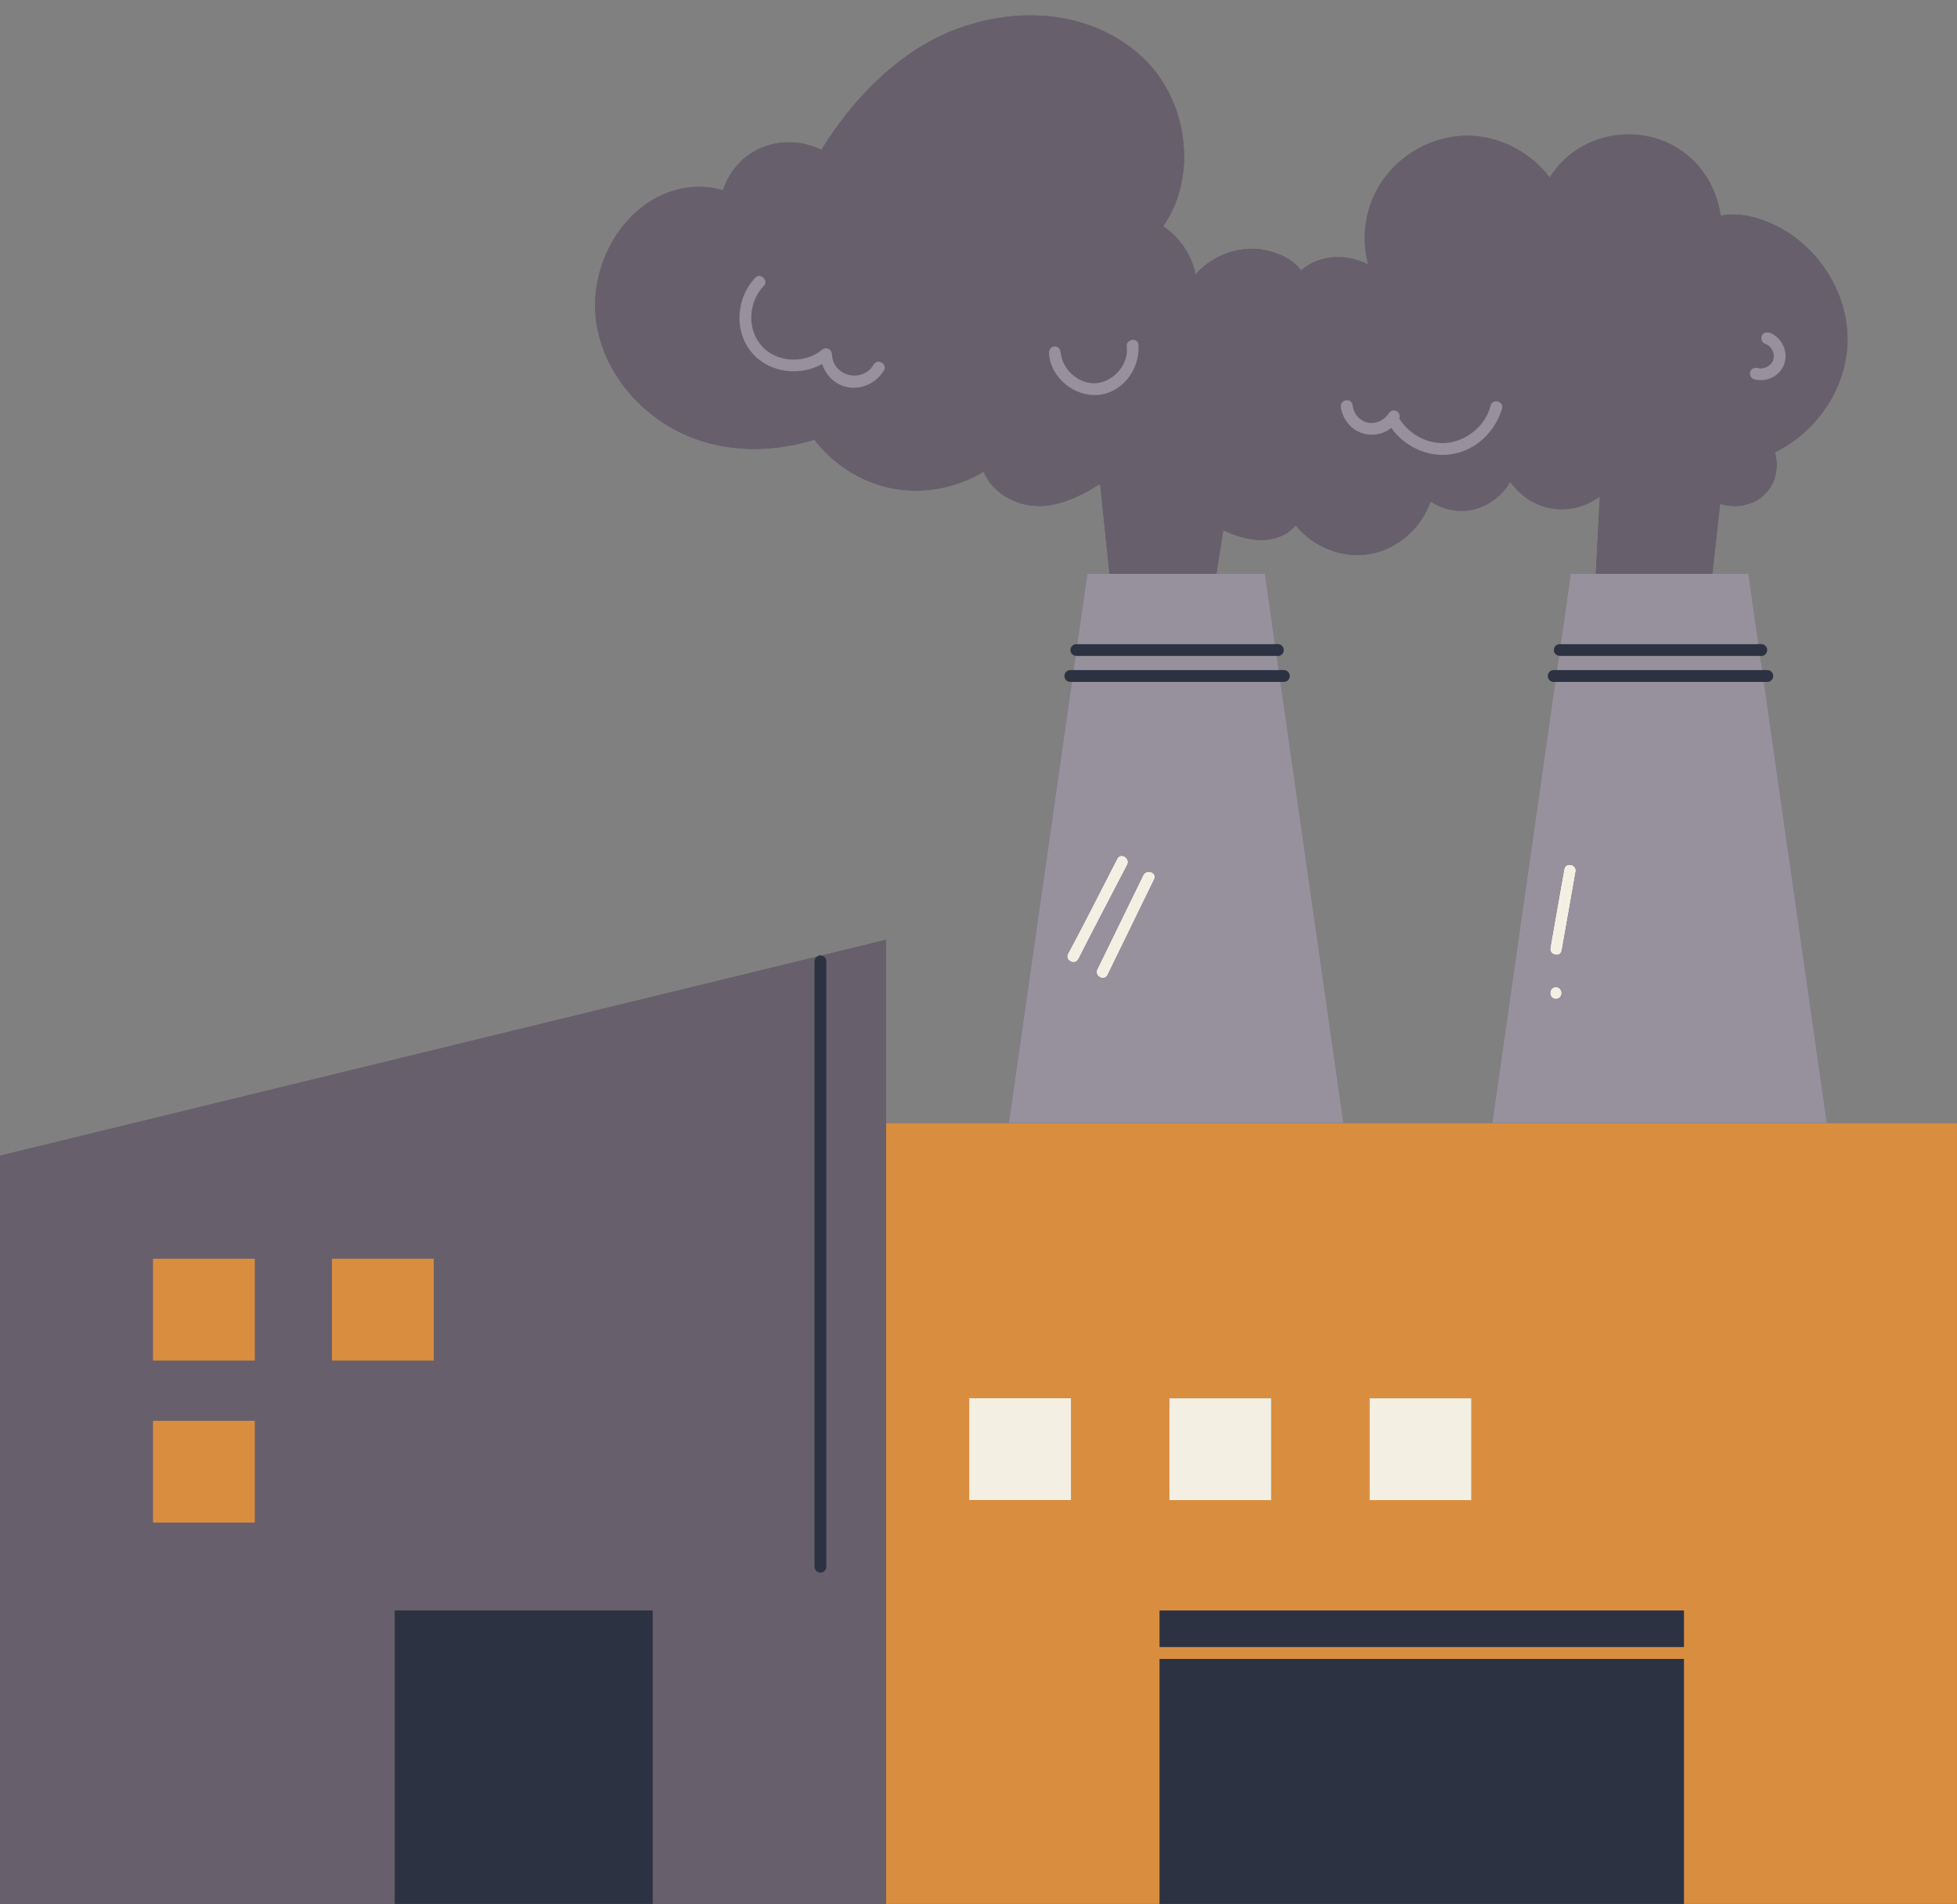 <?xml version="1.0" encoding="UTF-8"?><svg xmlns="http://www.w3.org/2000/svg" xmlns:xlink="http://www.w3.org/1999/xlink" height="322.1" preserveAspectRatio="xMidYMid meet" version="1.0" viewBox="0.0 -2.6 331.1 322.1" width="331.1" zoomAndPan="magnify"><rect x="0.0" y="-2.6" width="331.1" height="322.1" fill="#808080" stroke="none"/><g id="change1_1"><path d="M309.092,187.399l-10.668-74.644h0.571c0.553,0,1-0.447,1-1s-0.447-1-1-1h-0.856l-0.341-2.389 h0.179c0.553,0,1-0.447,1-1s-0.447-1-1-1h-0.465l-1.699-11.887h-6.107c0.445-3.953,0.885-7.908,1.319-11.858 c2.15,0.71,4.62,0.46,6.56-0.8c2.65-1.71,3.52-4.97,2.73-7.91c7.02-3.44,12.09-10.78,12.26-18.7 c0.19-8.97-5.87-17.58-14.31-20.58c-2.24-0.79-4.79-1.25-7.15-0.74c-0.68-4.94-3.58-9.51-8.11-11.91 c-6.25-3.32-14.15-2.09-18.99,3.07c-0.68,0.73-1.29,1.53-1.82,2.37c-3.61-4.75-9.59-7.61-15.63-6.98 c-7.53,0.79-13.98,6.5-15.37,13.98c-0.49,2.6-0.37,5.22,0.27,7.73c-3.04-1.58-6.79-1.78-9.89-0.04 c-0.53,0.3-1.01,0.64-1.45,1.02c-1.75-2.33-5.2-3.59-8.09-3.64c-3.75-0.07-7.28,1.55-9.73,4.29 c-0.01,0-0.02,0.01-0.03,0.02c-0.18-0.89-0.45-1.75-0.83-2.6c-0.99-2.25-2.63-4.15-4.64-5.52 c5.95-8.55,4.13-21.49-3.54-28.62c-10.42-9.68-26.79-8.69-38.15-1.37c-6.66,4.29-11.99,10.32-16.14,17.04 c-3.7-1.77-8.17-1.74-11.73,0.48c-2.39,1.48-4.08,3.79-4.94,6.38c-3.61-1.14-7.77-0.58-11.15,1.2 c-5.14,2.72-8.6,7.86-9.92,13.46c-2.82,11.99,5.5,23.55,16.63,27.48c6.39,2.26,13.47,2.05,19.92,0.05 c3.17,4.13,7.79,7.13,12.9,8.19c5.41,1.12,11.06,0.03,15.74-2.78c1.16,2.95,4.18,5.02,7.36,5.63 c4.38,0.83,8.65-1.26,12.34-3.54c0.51,4.87,1.01,9.76,1.54,14.64c-0.02,0.12-0.04,0.25,0,0.39 c0.008,0.057,0.022,0.113,0.031,0.169h-3.746l-1.699,11.887h-0.143c-0.553,0-1,0.447-1,1 c0,0.503,0.377,0.902,0.861,0.972l-0.345,2.417h-0.534c-0.553,0-1,0.447-1,1s0.447,1,1,1h0.248l-10.668,74.644 h-20.744V156.374l-10.982,2.675c-0.048-0.007-0.09-0.028-0.14-0.028c-0.217,0-0.408,0.084-0.572,0.201L0,192.899 v126.577h66.782h43.648h39.498h46.239h88.756h46.171V187.399H309.092z M216.637,112.755h0.57c0.553,0,1-0.447,1-1 s-0.447-1-1-1h-0.856l-0.341-2.389h0.178c0.553,0,1-0.447,1-1s-0.447-1-1-1h-0.464l-1.699-11.887h-8.227 c0.383-2.466,0.779-4.925,1.167-7.388c3.6,1.73,8.21,2.69,11.48-0.06c0.27-0.228,0.518-0.481,0.751-0.748 c3.029,3.668,7.894,5.692,12.677,4.818c4.653-0.851,8.631-4.409,10.155-8.856c1.699,1.104,3.731,1.703,5.816,1.566 c3.22-0.21,6.07-2.18,7.67-4.9c1.78,2.52,4.59,4.3,7.71,4.6c2.65,0.26,5.32-0.55,7.45-2.12 c-0.224,4.36-0.453,8.726-0.688,13.088h-4.248l-1.699,11.887h-0.143c-0.553,0-1,0.447-1,1 c0,0.503,0.377,0.902,0.861,0.972l-0.345,2.417h-0.534c-0.553,0-1,0.447-1,1s0.447,1,1,1h0.248l-10.668,74.644 h-25.155L216.637,112.755z" fill="#685F6C"/></g><g id="change1_2"><path d="M312.575,55.211c0.19-8.97-5.87-17.58-14.31-20.58c-2.24-0.79-4.79-1.25-7.15-0.74 c-0.68-4.94-3.58-9.51-8.11-11.91c-6.25-3.32-14.15-2.09-18.99,3.07c-0.68,0.73-1.29,1.53-1.82,2.37 c-3.61-4.75-9.59-7.61-15.63-6.98c-7.53,0.79-13.98,6.5-15.37,13.98c-0.49,2.6-0.37,5.22,0.27,7.73 c-3.04-1.58-6.79-1.78-9.89-0.04c-0.53,0.3-1.01,0.64-1.45,1.02c-1.75-2.33-5.2-3.59-8.09-3.64 c-3.75-0.07-7.28,1.55-9.73,4.29c-0.01,0-0.02,0.01-0.03,0.02c-0.18-0.89-0.45-1.75-0.83-2.6 c-0.99-2.25-2.63-4.15-4.64-5.52c5.95-8.55,4.13-21.49-3.54-28.62c-10.42-9.68-26.79-8.69-38.15-1.37 c-6.66,4.29-11.99,10.32-16.14,17.04c-3.7-1.77-8.17-1.74-11.73,0.48c-2.39,1.48-4.08,3.79-4.94,6.38 c-3.61-1.14-7.77-0.58-11.15,1.2c-5.14,2.72-8.6,7.86-9.92,13.46c-2.82,11.99,5.5,23.55,16.63,27.48 c6.39,2.26,13.47,2.05,19.92,0.05c3.17,4.13,7.79,7.13,12.9,8.19c5.41,1.12,11.06,0.03,15.74-2.78 c1.16,2.95,4.18,5.02,7.36,5.63c4.38,0.83,8.65-1.26,12.34-3.54c0.51,4.87,1.01,9.76,1.54,14.64 c-0.02,0.12-0.04,0.25,0,0.39c0.008,0.057,0.022,0.113,0.031,0.169h18.102c0.383-2.466,0.779-4.925,1.167-7.388 c3.6,1.73,8.21,2.69,11.48-0.06c0.27-0.228,0.518-0.481,0.751-0.748c3.029,3.668,7.894,5.692,12.677,4.818 c4.653-0.851,8.631-4.409,10.155-8.856c1.699,1.104,3.731,1.703,5.816,1.566c3.22-0.21,6.07-2.18,7.67-4.9 c1.78,2.52,4.59,4.3,7.71,4.6c2.65,0.26,5.32-0.55,7.45-2.12c-0.224,4.36-0.453,8.726-0.688,13.088h19.719 c0.445-3.953,0.885-7.908,1.319-11.858c2.15,0.71,4.62,0.46,6.56-0.8c2.65-1.71,3.52-4.97,2.73-7.91 C307.335,70.471,312.405,63.131,312.575,55.211z M149.542,60.085c-1.38,2.231-4.075,3.438-6.644,2.696 c-1.867-0.539-3.223-2.029-3.813-3.803c-3.649,2.06-8.579,1.551-11.55-1.548c-3.457-3.606-3.089-9.655,0.324-13.119 c0.792-0.804,2.194,0.59,1.415,1.388c-2.677,2.741-2.982,7.448-0.316,10.329c2.559,2.766,7.288,2.919,10.134,0.54 c0.692-0.578,1.629-0.069,1.668,0.786c0.169,3.775,5.175,4.907,7.065,1.705 C148.48,57.947,150.218,58.992,149.542,60.085z M185.907,64.198c-4.05,0.421-8.164-2.864-8.421-6.992 c-0.039-0.631,0.339-1.235,1.042-1.193c0.789,0.048,0.884,0.723,0.975,1.34c0.127,0.864,0.477,1.664,0.979,2.374 c0.925,1.311,2.436,2.287,4.04,2.479c3.314,0.396,6.521-2.845,6.112-6.173c-0.158-1.285,1.87-1.601,1.974-0.326 C192.931,59.697,190.039,63.769,185.907,64.198z M254.125,66.515c-1.158,3.975-4.524,7.161-8.69,7.743 c-3.885,0.543-7.813-1.317-10.047-4.471c-0.289,0.228-0.597,0.431-0.931,0.597 c-1.523,0.754-3.28,0.749-4.784-0.04c-1.538-0.807-2.622-2.406-2.813-4.13c-0.141-1.279,1.848-1.553,1.982-0.27 c0.151,1.451,1.314,2.803,2.801,2.987c0.647,0.08,1.257-0.028,1.81-0.285c0.574-0.267,1.008-0.64,1.343-1.099 c0.007-0.006,0.011-0.013,0.018-0.02c0.011-0.015,0.027-0.026,0.037-0.041c0.23-0.331,0.448-0.618,0.881-0.655 c0.405-0.034,0.786,0.188,0.968,0.546c0.144,0.283,0.127,0.549,0.034,0.8c1.694,2.766,4.987,4.524,8.247,4.121 c3.328-0.412,6.406-2.993,7.208-6.288C252.494,64.757,254.484,65.28,254.125,66.515z M301.188,60.179 c-1.05,1.29-2.861,1.825-4.445,1.371c-0.538-0.154-0.761-0.782-0.611-1.276c0.164-0.54,0.773-0.753,1.276-0.611 c0.039,0.012,0.078,0.022,0.118,0.032c0.006,0.001,0.002,0,0.009,0.002c0.077,0.008,0.152,0.019,0.23,0.024 c0.196,0.013,0.287,0.008,0.435-0.017c0.152-0.026,0.301-0.064,0.448-0.112c0.032-0.011,0.063-0.022,0.095-0.034 c0.011-0.005,0.007-0.003,0.024-0.011c0.069-0.036,0.139-0.067,0.207-0.104c0.069-0.038,0.136-0.078,0.201-0.12 c0.028-0.018,0.133-0.098,0.169-0.122c0.101-0.088,0.2-0.177,0.289-0.277c0.027-0.029,0.14-0.18,0.143-0.176 c0.025-0.039,0.051-0.078,0.075-0.118c0.04-0.069,0.077-0.139,0.111-0.211c0.016-0.033,0.03-0.067,0.044-0.101 c0.021-0.144,0.066-0.288,0.095-0.433c0.003-0.044,0.012-0.136,0.012-0.165c0-0.092-0.004-0.185-0.013-0.277 c-0.003-0.029-0.029-0.169-0.023-0.153c-0.014-0.06-0.026-0.122-0.043-0.182 c-0.025-0.09-0.054-0.178-0.087-0.266c-0.007-0.019-0.037-0.083-0.054-0.12 c-0.076-0.144-0.154-0.287-0.249-0.421c-0.028-0.04-0.059-0.078-0.089-0.117c-0.019-0.019-0.078-0.087-0.102-0.111 c-0.077-0.077-0.158-0.151-0.243-0.221c-0.017-0.014-0.051-0.037-0.082-0.057 c-0.171-0.102-0.334-0.19-0.523-0.26c-0.525-0.194-0.721-0.814-0.541-1.307 c0.195-0.536,0.81-0.701,1.307-0.541c0.888,0.285,1.675,1.013,2.135,1.811 C302.371,57.004,302.293,58.822,301.188,60.179z M139.805,160.021v102.41c0,0.553-0.447,1-1,1s-1-0.447-1-1V160.021 c0-0.335,0.175-0.617,0.428-0.799L0,192.899v126.577h66.782v-49.643h43.648v49.643h39.498V187.399V156.374 l-10.982,2.675C139.428,159.12,139.805,159.518,139.805,160.021z M43.107,254.965H25.889v-17.218h17.217V254.965z M43.107,227.558H25.889v-17.217h17.217V227.558z M73.385,227.558H56.167v-17.217h17.217V227.558z" fill="#685F6C"/></g><g id="change2_1"><path d="M262.897,107.366c0-0.553,0.447-1,1-1h0.143h33.472h0.465c0.553,0,1,0.447,1,1s-0.447,1-1,1 h-0.179H263.897c-0.049,0-0.091-0.021-0.139-0.028C263.274,108.268,262.897,107.87,262.897,107.366z M298.996,110.755 h-0.856h-34.726h-0.534c-0.553,0-1,0.447-1,1s0.447,1,1,1h0.248h35.298h0.571c0.553,0,1-0.447,1-1 S299.548,110.755,298.996,110.755z M196.166,319.477h88.756v-41.444h-88.756V319.477z M196.166,276.033h88.756v-6.199 h-88.756V276.033z M66.782,319.477h43.648v-49.643H66.782V319.477z M181.97,108.338 c0.048,0.007,0.09,0.028,0.139,0.028h33.901h0.178c0.553,0,1-0.447,1-1s-0.447-1-1-1h-0.464h-33.472h-0.143 c-0.553,0-1,0.447-1,1C181.109,107.87,181.486,108.268,181.97,108.338z M217.207,112.755c0.553,0,1-0.447,1-1 s-0.447-1-1-1h-0.856h-34.726h-0.534c-0.553,0-1,0.447-1,1s0.447,1,1,1h0.248h35.298H217.207z M138.945,159.049 c-0.048-0.007-0.09-0.028-0.14-0.028c-0.217,0-0.408,0.084-0.572,0.201c-0.253,0.181-0.428,0.463-0.428,0.799 v102.41c0,0.553,0.447,1,1,1s1-0.447,1-1V160.021C139.805,159.518,139.428,159.12,138.945,159.049z" fill="#2C3242"/></g><g id="change3_1"><path d="M309.092,187.399h-56.633h-25.155h-56.633h-20.744v132.078h46.239v-41.444h88.756v41.444h46.171 V187.399H309.092z M181.197,251.16h-17.217v-17.217h17.217V251.16z M231.716,233.942h17.217v17.217h-17.217V233.942 z M197.848,233.942h17.217v17.217h-17.217V233.942z M284.922,276.033h-88.756v-6.199h88.756V276.033z M25.889,210.341 h17.217v17.217H25.889V210.341z M56.167,210.341h17.217v17.217H56.167V210.341z M25.889,237.748h17.217v17.218 H25.889V237.748z" fill="#D98E3F"/></g><g id="change4_1"><path d="M163.98,233.942h17.217v17.217h-17.217V233.942z M197.848,251.16h17.217v-17.217h-17.217 V251.16z M231.716,251.16h17.217v-17.217h-17.217V251.16z M189.012,142.665 c-2.78,5.354-5.466,10.769-8.332,16.077c-0.61,1.131,1.208,2.046,1.79,0.893 c2.695-5.338,5.506-10.62,8.252-15.932C191.309,142.567,189.607,141.518,189.012,142.665z M193.402,145.471 c-2.583,5.309-5.19,10.607-7.771,15.917c-0.561,1.155,1.203,2.092,1.771,0.931 c2.635-5.386,5.248-10.783,7.882-16.17C195.848,144.995,193.961,144.321,193.402,145.471z M264.629,144.463 c-0.78,4.427-1.571,8.852-2.337,13.281c-0.219,1.265,1.726,1.702,1.953,0.43c0.793-4.441,1.566-8.886,2.347-13.33 C266.815,143.576,264.853,143.192,264.629,144.463z M263.238,164.389c-1.289,0-1.283,2,0.006,2 C264.533,166.389,264.527,164.389,263.238,164.389z" fill="#F3F0E3"/></g><g id="change5_1"><path d="M297.512,106.366H264.04l1.699-11.887h4.248h19.719h6.107L297.512,106.366z M297.798,108.366 H263.897c-0.049,0-0.091-0.021-0.139-0.028l-0.345,2.417h34.726L297.798,108.366z M309.092,187.399h-56.633 l10.668-74.644h35.298L309.092,187.399z M263.238,164.389c-1.289,0-1.283,2,0.006,2 C264.533,166.389,264.527,164.389,263.238,164.389z M266.592,144.844c0.223-1.268-1.74-1.652-1.963-0.382 c-0.78,4.427-1.571,8.852-2.337,13.281c-0.219,1.265,1.726,1.702,1.953,0.43 C265.039,153.733,265.811,149.288,266.592,144.844z M216.637,112.755l10.668,74.644h-56.633l10.668-74.644H216.637z M182.47,159.635c2.695-5.338,5.506-10.62,8.252-15.932c0.587-1.135-1.115-2.185-1.71-1.038 c-2.78,5.354-5.466,10.769-8.332,16.077C180.069,159.873,181.887,160.788,182.47,159.635z M193.402,145.471 c-2.583,5.309-5.19,10.607-7.771,15.917c-0.561,1.155,1.203,2.092,1.771,0.931 c2.635-5.386,5.248-10.783,7.882-16.17C195.848,144.995,193.961,144.321,193.402,145.471z M183.95,94.479 l-1.699,11.887h33.472l-1.699-11.887h-8.227H187.696H183.95z M181.97,108.338l-0.345,2.417h34.726l-0.341-2.389 h-33.901C182.06,108.366,182.017,108.345,181.97,108.338z M147.824,59.059c-1.89,3.202-6.896,2.07-7.065-1.705 c-0.038-0.855-0.976-1.364-1.668-0.786c-2.847,2.378-7.575,2.225-10.134-0.54 c-2.666-2.881-2.361-7.588,0.316-10.329c0.779-0.797-0.623-2.192-1.415-1.388 c-3.413,3.464-3.781,9.513-0.324,13.119c2.971,3.099,7.901,3.608,11.55,1.548c0.59,1.774,1.946,3.264,3.813,3.803 c2.57,0.742,5.264-0.466,6.644-2.696C150.218,58.992,148.48,57.947,147.824,59.059z M185.907,64.198 c4.132-0.429,7.024-4.502,6.699-8.49c-0.104-1.275-2.132-0.959-1.974,0.326c0.409,3.328-2.798,6.568-6.112,6.173 c-1.605-0.192-3.115-1.168-4.04-2.479c-0.502-0.711-0.852-1.511-0.979-2.374c-0.091-0.617-0.185-1.292-0.975-1.34 c-0.703-0.043-1.081,0.561-1.042,1.193C177.743,61.334,181.856,64.619,185.907,64.198z M252.188,66.013 c-0.802,3.294-3.88,5.876-7.208,6.288c-3.259,0.403-6.553-1.355-8.247-4.121c0.093-0.251,0.11-0.517-0.034-0.8 c-0.182-0.358-0.564-0.581-0.968-0.546c-0.433,0.037-0.651,0.324-0.881,0.655 c-0.011,0.015-0.027,0.026-0.037,0.041c-0.007,0.006-0.011,0.013-0.018,0.02 c-0.335,0.459-0.769,0.833-1.343,1.099c-0.553,0.257-1.163,0.365-1.81,0.285 c-1.487-0.185-2.65-1.536-2.801-2.987c-0.134-1.283-2.123-1.009-1.982,0.27c0.19,1.724,1.275,3.323,2.813,4.13 c1.504,0.789,3.261,0.794,4.784,0.04c0.334-0.165,0.642-0.368,0.931-0.597c2.234,3.153,6.162,5.013,10.047,4.471 c4.167-0.582,7.533-3.768,8.69-7.743C254.484,65.28,252.494,64.757,252.188,66.013z M296.744,61.55 c1.584,0.454,3.394-0.081,4.445-1.371c1.105-1.357,1.183-3.175,0.316-4.678c-0.46-0.798-1.248-1.526-2.135-1.811 c-0.497-0.159-1.112,0.005-1.307,0.541c-0.179,0.492,0.016,1.113,0.541,1.307c0.19,0.07,0.352,0.158,0.523,0.26 c0.031,0.021,0.065,0.043,0.082,0.057c0.085,0.069,0.166,0.143,0.243,0.221c0.024,0.024,0.083,0.091,0.102,0.111 c0.03,0.039,0.061,0.077,0.089,0.117c0.095,0.134,0.172,0.276,0.249,0.421c0.017,0.037,0.047,0.101,0.054,0.12 c0.033,0.087,0.062,0.176,0.087,0.266c0.017,0.06,0.03,0.121,0.043,0.182c-0.006-0.016,0.021,0.123,0.023,0.153 c0.009,0.092,0.013,0.185,0.013,0.277c0,0.029-0.009,0.121-0.012,0.165c-0.029,0.145-0.074,0.289-0.095,0.433 c-0.014,0.034-0.029,0.068-0.044,0.101c-0.034,0.072-0.071,0.142-0.111,0.211 c-0.023,0.04-0.05,0.079-0.075,0.118c-0.003-0.004-0.116,0.147-0.143,0.176c-0.09,0.1-0.189,0.189-0.289,0.277 c-0.036,0.024-0.142,0.104-0.169,0.122c-0.066,0.042-0.133,0.083-0.201,0.12 c-0.068,0.037-0.138,0.069-0.207,0.104c-0.017,0.007-0.013,0.006-0.024,0.011 c-0.031,0.012-0.063,0.023-0.095,0.034c-0.146,0.048-0.296,0.086-0.448,0.112 c-0.147,0.025-0.239,0.029-0.435,0.017c-0.077-0.005-0.153-0.017-0.23-0.024 c-0.007-0.001-0.003-0.001-0.009-0.002c-0.04-0.01-0.079-0.02-0.118-0.032 c-0.503-0.142-1.112,0.072-1.276,0.611C295.983,60.768,296.206,61.396,296.744,61.55z" fill="#97909D"/></g></svg>